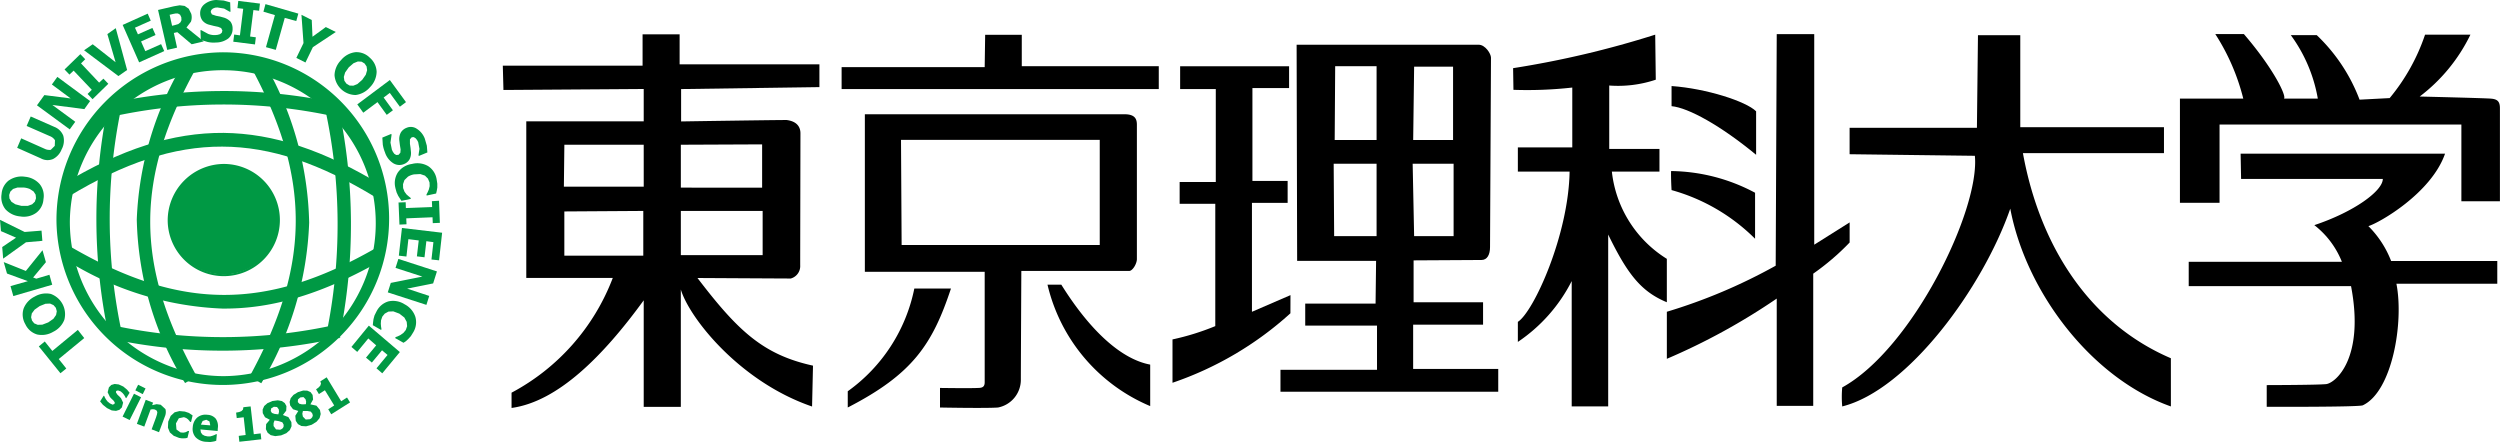 <svg xmlns="http://www.w3.org/2000/svg" width="158.327" height="28" viewBox="0 0 158.327 28">
  <g id="tuslogo2" transform="translate(79.163 14)">
    <g id="グループ_779" data-name="グループ 779" transform="translate(-79.163 -14)">
      <g id="グループ_777" data-name="グループ 777" transform="translate(31.844 2.16)">
        <path id="パス_3531" data-name="パス 3531" d="M610.273,35.474V32.723c-.637-.631-3.142-1.441-5.355-1.6,0,.521,0,1.275,0,1.275,1.071.1,3.112,1.231,5.355,3.079" transform="translate(-530.901 -27.834)"/>
        <path id="パス_3532" data-name="パス 3532" d="M610.053,66.218V63.3a11.536,11.536,0,0,0-5.319-1.374c-.015.457.03,1.205.03,1.205a12.064,12.064,0,0,1,5.289,3.082" transform="translate(-530.747 -53.253)"/>
        <path id="パス_3533" data-name="パス 3533" d="M469.487,23.735v4.586H466.8l-.03-4.586Zm-2.622-6.176h2.622V22.23h-2.653Zm7.5,6.176v4.586h-2.5l-.093-4.586Zm-2.5-6.147h2.466V22.23h-2.526Zm-2.409,12.3-.033,2.706h-4.455v1.391h4.546v2.8H463.4v1.387h13.792V36.728h-5.389v-2.8h4.428V32.506h-4.4V29.855s3.942-.025,4.3-.025.541-.334.541-.815.06-11.757.06-12-.359-.818-.782-.818H464.423l.033,13.69Z" transform="translate(-414.151 -15.525)"/>
        <path id="パス_3534" data-name="パス 3534" d="M385.582,110.7v-2.626c-1.825-.341-3.8-2.134-5.629-5.062h-.875a11.1,11.1,0,0,0,6.5,7.688" transform="translate(-344.583 -87.143)"/>
        <path id="パス_3535" data-name="パス 3535" d="M327.859,49.629H315.312l-.039-6.661h12.586Zm2.352.856V42.014c0-.334-.091-.666-.782-.666H312.983v9.979h7.589v6.99c0,.274-.121.364-.422.364-.45.028-2.408,0-2.408,0V59.92s2.891.058,3.674,0a1.788,1.788,0,0,0,1.446-1.748c0-.815.031-6.9.031-6.9h6.835c.224-.01.5-.489.483-.785" transform="translate(-290.055 -36.272)"/>
        <path id="パス_3536" data-name="パス 3536" d="M313.33,104.416h-2.321a10.572,10.572,0,0,1-4.216,6.506v1.028c4.1-2.11,5.359-3.982,6.537-7.535" transform="translate(-284.948 -88.303)"/>
        <path id="パス_3537" data-name="パス 3537" d="M431.8,38.466l-2.44,1.055v-6.9h2.26V31.234h-2.23V25.351h2.322V23.97h-6.9v1.446h2.258V31.3h-2.289V32.68h2.257v7.748a15.851,15.851,0,0,1-2.71.843v2.745a21.351,21.351,0,0,0,7.468-4.4Z" transform="translate(-381.917 -21.935)"/>
        <path id="パス_3538" data-name="パス 3538" d="M324.656,14.576H315.98V12.584h-2.319l-.03,2.05H304.57v1.389h20.086Z" transform="translate(-283.114 -12.542)"/>
        <path id="パス_3539" data-name="パス 3539" d="M193.24,23.6h5.181v2.8H193.24Zm0-4.191,5.148-.023v2.74H193.24Zm-2.35,2.656h-5.057l.031-2.656h5.025Zm-.028,4.369h-5v-2.8l5-.033ZM201.61,33.4c-3.16-.695-4.757-2.2-7.316-5.551,0,0,5.6.033,5.905.033a.816.816,0,0,0,.6-.845c0-.965.016-7.628.016-8.351,0-.331-.154-.751-.875-.842-.994,0-6.683.09-6.683.09v-2.05l8.759-.124V14.318h-8.853v-1.9h-2.346V14.4h-8.852l.041,1.541,8.883-.062v2.05h-7.437v9.914h5.479a13.778,13.778,0,0,1-6.412,7.269v.967c2.918-.4,5.781-3.256,8.37-6.817v6.75h2.35V28.577c.542,1.806,3.732,5.843,8.312,7.411Z" transform="translate(-181.966 -12.403)"/>
        <path id="パス_3540" data-name="パス 3540" d="M557.314,29.485V26.739a7.454,7.454,0,0,1-3.481-5.525h3.014V19.778h-3.181V15.762a7.5,7.5,0,0,0,2.948-.369l-.036-2.852a60.736,60.736,0,0,1-9,2.122l.022,1.372a25.732,25.732,0,0,0,3.726-.144V19.68h-3.447v1.534h3.277c-.066,4.017-2.274,8.875-3.277,9.515V32a10.2,10.2,0,0,0,3.41-3.853v7.937H553.6V25.2c1.239,2.548,2.107,3.62,3.713,4.287" transform="translate(-483.596 -12.506)"/>
        <path id="パス_3541" data-name="パス 3541" d="M610.175,35.887h2.311V27.514a15.464,15.464,0,0,0,2.306-1.973V24.268l-2.242,1.412V12.343h-2.375l-.066,14.667a34.685,34.685,0,0,1-6.893,2.917v2.98a40.5,40.5,0,0,0,6.959-3.815Z" transform="translate(-529.497 -12.343)"/>
        <path id="パス_3542" data-name="パス 3542" d="M687.359,33.2c-5.154-2.21-8.3-7.1-9.37-12.992h8.933V18.569h-9.1V12.742h-2.68l-.066,5.862h-8.063v1.675l7.933.1c.331,3.411-3.954,12.223-8.4,14.668a6.664,6.664,0,0,0,0,1.205c4.177-1.047,8.917-7.548,10.642-12.526,1,5.289,5.153,10.75,10.172,12.526Z" transform="translate(-581.72 -12.672)"/>
        <path id="パス_3543" data-name="パス 3543" d="M803.473,60.192c.674-.2,3.984-2.08,4.853-4.589H795.379l.03,1.6h8.975c0,.756-1.808,2.084-4.337,2.927a5.518,5.518,0,0,1,1.745,2.321h-9.7v1.541h10.28c.875,4.568-.986,6.149-1.585,6.207s-3.755.062-3.755.062v1.374s5.813.022,6.082-.093c1.866-.873,2.614-5.247,2.132-7.7h6.388V62.4h-6.724a6.324,6.324,0,0,0-1.441-2.209" transform="translate(-685.323 -48.032)"/>
        <path id="パス_3544" data-name="パス 3544" d="M808.579,16.431c-.4-.035-4.519-.134-4.519-.134a10.841,10.841,0,0,0,3.213-3.918H804.4a12.539,12.539,0,0,1-2.242,4.017l-1.906.1a11.008,11.008,0,0,0-2.71-4.085h-1.643a9.557,9.557,0,0,1,1.709,4.017h-2.14c.166-.17-.67-1.912-2.543-4.087h-1.81a13.623,13.623,0,0,1,1.772,4.087h-4.011v6.6h2.509V18.072H806.7v4.857h2.441V17.037c0-.436-.169-.574-.566-.606" transform="translate(-682.663 -12.344)"/>
      </g>
      <g id="グループ_778" data-name="グループ 778">
        <path id="パス_3545" data-name="パス 3545" d="M68.2,63.46a3.443,3.443,0,1,1-3.446-3.49A3.466,3.466,0,0,1,68.2,63.46" transform="translate(-50.581 -49.475)" fill="#094"/>
        <path id="パス_3546" data-name="パス 3546" d="M60.905,62.925A3.327,3.327,0,1,1,64.231,66.3a3.355,3.355,0,0,1-3.325-3.376m-.224,0a3.553,3.553,0,1,0,3.55-3.6,3.578,3.578,0,0,0-3.55,3.6" transform="translate(-50.062 -48.941)" fill="#094"/>
        <path id="パス_3547" data-name="パス 3547" d="M36.669,140.486l-.261-.208-.177-.217.228-.361.033.019.039.095.072.125.1.13.147.119.175.081.117-.047.016-.1L37.07,140l-.109-.1-.107-.115-.145-.3.079-.31.147-.153.217-.064.259.03.289.132.24.2.159.195-.212.342-.033-.017-.04-.083-.065-.11-.091-.11-.124-.108-.172-.062-.116.036-.011.095.1.147.11.1.11.117.133.28-.077.3-.158.155-.215.066-.268-.028Z" transform="translate(-29.891 -114.641)" fill="#094"/>
        <path id="パス_3548" data-name="パス 3548" d="M45.642,139.827l-.47-.24.177-.355.47.235Zm-.831,1.641-.447-.219.722-1.45.449.227Z" transform="translate(-36.601 -114.866)" fill="#094"/>
        <path id="パス_3549" data-name="パス 3549" d="M50.937,146.738l-.466-.18.278-.754.06-.193.023-.14-.04-.1-.116-.07-.124-.019-.147.019-.4,1.083-.468-.174.559-1.522.468.178-.061.161.282-.064.261.036.3.278a.72.72,0,0,1-.039.475Z" transform="translate(-40.868 -119.367)" fill="#094"/>
        <path id="パス_3550" data-name="パス 3550" d="M61.486,150.459l-.34-.132-.249-.217-.123-.3.018-.384.158-.365.247-.225.308-.079.342.032.252.085.238.159-.1.416-.061-.013-.061-.081-.075-.081-.109-.078-.144-.053-.322.07-.182.325.032.386.259.187.168.013.135-.023.1-.045.072-.042.065.013-.1.42-.1.028-.124.008h-.142Z" transform="translate(-50.139 -122.724)" fill="#094"/>
        <path id="パス_3551" data-name="パス 3551" d="M70.791,151.831l.172-.024.137-.025.117-.04.038-.412-.053,0-.089.047-.117.045-.158.045h-.173l-.182-.038-.144-.079-.093-.13-.031-.193,1.09.1.012-.18a.833.833,0,0,0-.131-.6.719.719,0,0,0-.527-.246.819.819,0,0,0-.65.176.88.88,0,0,0-.279.6.8.8,0,0,0,.181.647.985.985,0,0,0,.667.287l.214.011m-.548-1.1.112-.233.233-.074.2.106.049.248Z" transform="translate(-57.522 -123.831)" fill="#094"/>
        <path id="パス_3552" data-name="パス 3552" d="M87.037,149.138l-1.389.155-.039-.372.438-.055-.124-1.123-.44.051-.04-.346.191-.036.149-.059.095-.1.026-.147.459-.051.2,1.762.436-.053Z" transform="translate(-70.49 -121.317)" fill="#094"/>
        <path id="パス_3553" data-name="パス 3553" d="M96.387,146.523l-.049.1-.081.062-.089.041-.263-.023-.154-.212,0-.187.06-.165.149.021.128.023.217.07.081.144Zm.315-.59-.354-.138-.005-.006.208-.27.014-.289-.105-.193-.186-.13-.259-.046-.34.046-.31.134-.207.18-.1.227.007.225.143.261.3.159.005,0-.233.276-.017.32.112.225.194.153.286.062.373-.047.333-.14.222-.2.107-.242-.012-.261-.182-.3m-.6-.35-.044.161-.151-.017-.1-.015-.154-.057-.077-.125.03-.166.17-.1.2.015.11.149.016.159" transform="translate(-78.425 -119.51)" fill="#094"/>
        <path id="パス_3554" data-name="パス 3554" d="M106.286,142.912l-.035.1-.072.083-.082.047-.261.019-.18-.185-.035-.181.038-.176h.145l.133,0,.222.042.1.13Zm.228-.629-.372-.081-.007-.008.168-.3-.03-.291-.128-.176-.207-.095-.261-.008-.328.1-.291.178-.175.21-.067.235.038.227.179.236.326.106.005.006-.187.3.03.321.137.208.215.119.3.021.357-.1.31-.195.189-.225.07-.259-.047-.257-.223-.27m-.652-.263-.016.166-.154.011-.1,0-.161-.038-.095-.106.009-.168.147-.125.2-.023.133.138.037.148" transform="translate(-86.475 -116.592)" fill="#094"/>
        <path id="パス_3555" data-name="パス 3555" d="M116.527,138.131l-1.193.752-.189-.318.377-.242-.589-.962-.38.24-.18-.3.158-.113.11-.119.044-.132-.04-.142.4-.253.918,1.516.371-.238Z" transform="translate(-94.357 -112.646)" fill="#094"/>
        <path id="パス_3556" data-name="パス 3556" d="M16.924,119.9l-1.615,1.327.478.6-.37.3-1.37-1.7.377-.312.48.6,1.614-1.333Z" transform="translate(-11.589 -98.489)" fill="#094"/>
        <path id="パス_3557" data-name="パス 3557" d="M8.255,107.138a1.218,1.218,0,0,0,.112.99,1.2,1.2,0,0,0,.746.647,1.4,1.4,0,0,0,1.014-.168,1.414,1.414,0,0,0,.708-.762,1.366,1.366,0,0,0-.853-1.637,1.415,1.415,0,0,0-1.018.164,1.416,1.416,0,0,0-.709.766m1.384-.308.292-.013.221.1.147.17.059.218-.045.236-.168.24-.328.229-.375.144-.293.009-.222-.093-.137-.172-.059-.214.044-.242.177-.238.322-.227.365-.146" transform="translate(-6.761 -87.592)" fill="#094"/>
        <path id="パス_3558" data-name="パス 3558" d="M3.8,90.568l.215.754-.809.97.2.076.832-.248.177.631-2.463.718-.179-.631,1.1-.312-1.321-.484-.207-.724,1.4.56Z" transform="translate(-1.108 -74.719)" fill="#094"/>
        <path id="パス_3559" data-name="パス 3559" d="M0,79.554l1.561.769,1.069-.085.053.647-1.037.091L.2,82.012.14,81.277l.876-.592L.06,80.269Z" transform="translate(0 -65.632)" fill="#094"/>
        <path id="パス_3560" data-name="パス 3560" d="M.982,64.135A1.181,1.181,0,0,0,.516,65a1.231,1.231,0,0,0,.244.97,1.434,1.434,0,0,0,.932.452A1.347,1.347,0,0,0,2.7,66.2a1.163,1.163,0,0,0,.468-.872,1.178,1.178,0,0,0-.243-.957A1.4,1.4,0,0,0,2,63.91a1.408,1.408,0,0,0-1.013.225m1.312.546.243.161.13.2.023.231-.072.216-.173.166-.275.1h-.4l-.386-.1-.249-.161-.126-.208-.017-.221.072-.212.173-.17.279-.091h.394a1.3,1.3,0,0,1,.382.091" transform="translate(-0.415 -52.716)" fill="#094"/>
        <path id="パス_3561" data-name="パス 3561" d="M9.024,44.209a1.143,1.143,0,0,1-.55.631A.883.883,0,0,1,7.7,44.8l-1.5-.669.256-.6,1.473.656a.677.677,0,0,0,.4.072l.252-.251.014-.355a.655.655,0,0,0-.328-.263L6.8,42.747l.259-.6,1.5.66a.989.989,0,0,1,.561.556,1.167,1.167,0,0,1-.093.847" transform="translate(-5.113 -34.77)" fill="#094"/>
        <path id="パス_3562" data-name="パス 3562" d="M16.74,29.331l-.364.509-2.025-.263L15.8,30.643l-.35.482L13.375,29.6l.468-.648,1.666.212-1.19-.883.347-.482Z" transform="translate(-11.034 -22.93)" fill="#094"/>
        <path id="パス_3563" data-name="パス 3563" d="M26.141,21.478l-1,.977-.314-.333.268-.263-1.151-1.214-.265.251-.31-.325,1-.97.31.323-.268.263,1.148,1.218.27-.251Z" transform="translate(-19.281 -16.172)" fill="#094"/>
        <path id="パス_3564" data-name="パス 3564" d="M32.43,10.194l.72,2.649-.552.384-2.174-1.633.548-.38,1.449,1.138L31.9,10.57Z" transform="translate(-25.1 -8.41)" fill="#094"/>
        <path id="パス_3565" data-name="パス 3565" d="M45.434,8.027,44.39,5.656l1.586-.715.193.444-1,.446.189.422.915-.408.2.448-.918.41.27.613,1-.444.2.439Z" transform="translate(-36.622 -4.077)" fill="#094"/>
        <path id="パス_3566" data-name="パス 3566" d="M59,3.307l.284-.371a.826.826,0,0,0,.018-.5l-.158-.32-.259-.178-.31-.04-.368.062L57.2,2.194l.58,2.531.625-.146L58.2,3.651l.221-.051.908.766.762-.181Zm-.319-.457-.063.128-.137.11-.217.064-.175.043L57.935,2.5l.207-.051.177-.034.138,0,.14.081.077.163.009.183" transform="translate(-47.191 -1.563)" fill="#094"/>
        <path id="パス_3567" data-name="パス 3567" d="M73.409,2.694a1.7,1.7,0,0,1-.517-.04l-.42-.125-.023-.616h.058l.436.236a1.1,1.1,0,0,0,.456.072l.142-.015.145-.041.114-.089.039-.142-.079-.157L73.575,1.7l-.284-.06-.278-.072a.8.8,0,0,1-.435-.265.761.761,0,0,1-.147-.446.714.714,0,0,1,.286-.6A1.239,1.239,0,0,1,73.468,0l.456.034.408.115.021.594H74.3l-.352-.2L73.524.473l-.149.013-.138.055-.1.089-.039.125.077.157L73.437,1l.256.049.254.07a.953.953,0,0,1,.4.246.707.707,0,0,1,.138.433.78.78,0,0,1-.275.641,1.31,1.31,0,0,1-.806.253" transform="translate(-59.755)" fill="#094"/>
        <path id="パス_3568" data-name="パス 3568" d="M85.8,3.087l-1.375-.172.058-.454.364.051L85.055.83,84.689.786l.054-.456L86.115.5l-.053.454L85.7.911,85.49,2.586l.364.049Z" transform="translate(-69.652 -0.273)" fill="#094"/>
        <path id="パス_3569" data-name="パス 3569" d="M95.493,4.231,96.059,2.2l-.727-.216.13-.478,2.08.6-.13.471-.729-.2-.569,2.025Z" transform="translate(-78.649 -1.244)" fill="#094"/>
        <path id="パス_3570" data-name="パス 3570" d="M109.739,6.445l-1.452.96-.47.972-.578-.291.454-.94-.13-1.79.652.329.047,1.061.844-.614Z" transform="translate(-88.472 -4.419)" fill="#094"/>
        <path id="パス_3571" data-name="パス 3571" d="M123.737,20.111a1.236,1.236,0,0,0-.431-.9,1.185,1.185,0,0,0-.915-.352,1.393,1.393,0,0,0-.906.5,1.422,1.422,0,0,0-.415.957,1.354,1.354,0,0,0,1.34,1.255,1.44,1.44,0,0,0,.911-.5,1.425,1.425,0,0,0,.415-.962m-1.207.764-.268.108-.238-.009-.2-.121-.13-.183-.035-.242.082-.28.233-.329.3-.259.275-.111.236.013.189.115.126.185.035.236-.084.291-.228.323-.3.263" transform="translate(-99.884 -15.554)" fill="#094"/>
        <path id="パス_3572" data-name="パス 3572" d="M132.015,30.649l-.639-.875-.389.295.587.807-.391.289-.585-.807-.9.671-.38-.527,2.062-1.543,1.023,1.4Z" transform="translate(-106.691 -23.891)" fill="#094"/>
        <path id="パス_3573" data-name="パス 3573" d="M138.537,47.551a2.154,2.154,0,0,1-.144-.509l-.028-.439.566-.234.018.059-.07.494.091.452.065.134.091.125.119.072.145-.011.116-.132.016-.206-.047-.286-.035-.285a.865.865,0,0,1,.1-.51.724.724,0,0,1,.363-.293.669.669,0,0,1,.652.068,1.265,1.265,0,0,1,.5.622l.128.444.035.427-.54.223-.023-.049.061-.4-.081-.427-.07-.132-.093-.113-.116-.072-.128.008-.115.13,0,.286.039.261.026.261a.861.861,0,0,1-.094.469.7.7,0,0,1-.345.289.737.737,0,0,1-.681-.049,1.275,1.275,0,0,1-.52-.669" transform="translate(-114.151 -37.889)" fill="#094"/>
        <path id="パス_3574" data-name="パス 3574" d="M142.926,60.651a1.245,1.245,0,0,1,.159-.979,1.314,1.314,0,0,1,.892-.535,1.347,1.347,0,0,1,1.021.136,1.225,1.225,0,0,1,.541.838l.042.274v.244l-.033.2-.042.18-.6.13-.012-.066.072-.136.079-.181.052-.214-.009-.234-.1-.24-.189-.191-.294-.1-.4.021a1.119,1.119,0,0,0-.382.144l-.224.217-.089.257.005.248.089.232.13.176.142.123.116.093.009.062-.59.123-.1-.149-.108-.17-.1-.216-.079-.285" transform="translate(-117.886 -48.754)" fill="#094"/>
        <path id="パス_3575" data-name="パス 3575" d="M144.29,74.13l-.058-1.4.452-.017.012.369,1.664-.064-.016-.371.452-.028.053,1.4-.449.019-.016-.372-1.663.068.016.376Z" transform="translate(-118.992 -59.906)" fill="#094"/>
        <path id="パス_3576" data-name="パス 3576" d="M144.53,82.513l2.544.3-.194,1.747-.482-.051.124-1.1-.447-.06-.117,1.019-.482-.059.116-1.008-.655-.081-.124,1.1-.48-.055Z" transform="translate(-119.074 -68.074)" fill="#094"/>
        <path id="パス_3577" data-name="パス 3577" d="M140.336,95.827l.191-.6,2-.4-1.7-.55.18-.569,2.442.792-.24.76-1.647.331,1.4.461-.18.567Z" transform="translate(-115.778 -77.311)" fill="#094"/>
        <path id="パス_3578" data-name="パス 3578" d="M135.165,109.521a1.224,1.224,0,0,1,.755-.633,1.353,1.353,0,0,1,1.021.185,1.389,1.389,0,0,1,.678.785,1.233,1.233,0,0,1-.133.993l-.151.242-.158.174-.154.144-.152.1-.531-.3.033-.06.142-.051.175-.089.177-.127.149-.18.084-.242-.025-.274-.151-.278-.314-.244-.384-.144-.308.013-.235.13-.154.189-.081.234-.014.219.017.191.026.149-.026.051-.524-.3.017-.183.026-.2.063-.231.128-.259" transform="translate(-111.317 -89.802)" fill="#094"/>
        <path id="パス_3579" data-name="パス 3579" d="M128.227,117.849l1.964,1.673-1.114,1.346-.366-.316.7-.847-.349-.295-.645.777-.37-.312.645-.777-.5-.437-.7.851-.368-.314Z" transform="translate(-104.868 -97.226)" fill="#094"/>
        <path id="パス_3580" data-name="パス 3580" d="M21.28,29.61a9.687,9.687,0,1,1,9.685,9.827A9.766,9.766,0,0,1,21.28,29.61m-.848,0A10.534,10.534,0,1,0,30.965,18.928,10.623,10.623,0,0,0,20.432,29.61" transform="translate(-16.856 -15.616)" fill="#094"/>
        <path id="パス_3581" data-name="パス 3581" d="M49.491,31.461a20.668,20.668,0,0,0,3.057,10.358l.739-.425c-3.94-7.075-3.928-12.593.056-19.683l-.737-.425a20.887,20.887,0,0,0-3.115,10.175" transform="translate(-40.829 -17.561)" fill="#094"/>
        <path id="パス_3582" data-name="パス 3582" d="M22.553,51.356l.434.735c6.973-4.2,12.406-4.187,19.389.061l.435-.733c-3.686-2.244-6.878-3.3-10.043-3.335-3.227-.023-6.477,1.011-10.216,3.273" transform="translate(-18.606 -39.668)" fill="#094"/>
        <path id="パス_3583" data-name="パス 3583" d="M90.346,21.841c3.847,7.08,3.832,12.6-.056,19.686l.746.416a21.257,21.257,0,0,0,3.033-10.169,21.066,21.066,0,0,0-2.98-10.353Z" transform="translate(-74.489 -17.672)" fill="#094"/>
        <path id="パス_3584" data-name="パス 3584" d="M23.057,90.027A20.071,20.071,0,0,0,33.093,93.2c3.225.034,6.468-.966,10.207-3.119l-.419-.745c-6.978,4.017-12.42,4-19.4-.058Z" transform="translate(-19.022 -73.658)" fill="#094"/>
        <path id="パス_3585" data-name="パス 3585" d="M35.7,52.768l.816-.223a34.337,34.337,0,0,1-.065-14.37l-.825-.187a35.284,35.284,0,0,0,.073,14.78" transform="translate(-28.775 -31.34)" fill="#094"/>
        <path id="パス_3586" data-name="パス 3586" d="M40.116,117.479l-.184.843a33.735,33.735,0,0,0,14.566-.079l-.219-.824a32.931,32.931,0,0,1-14.163.061" transform="translate(-32.944 -96.87)" fill="#094"/>
        <path id="パス_3587" data-name="パス 3587" d="M117.646,38.215a34.306,34.306,0,0,1,.066,14.357l.827.191a35.3,35.3,0,0,0-.075-14.776Z" transform="translate(-97.058 -31.338)" fill="#094"/>
        <path id="パス_3588" data-name="パス 3588" d="M38.392,33.771l.221.826a32.935,32.935,0,0,1,14.163-.062l.184-.841a33.925,33.925,0,0,0-14.568.078" transform="translate(-31.673 -27.177)" fill="#094"/>
      </g>
    </g>
  </g>
</svg>
